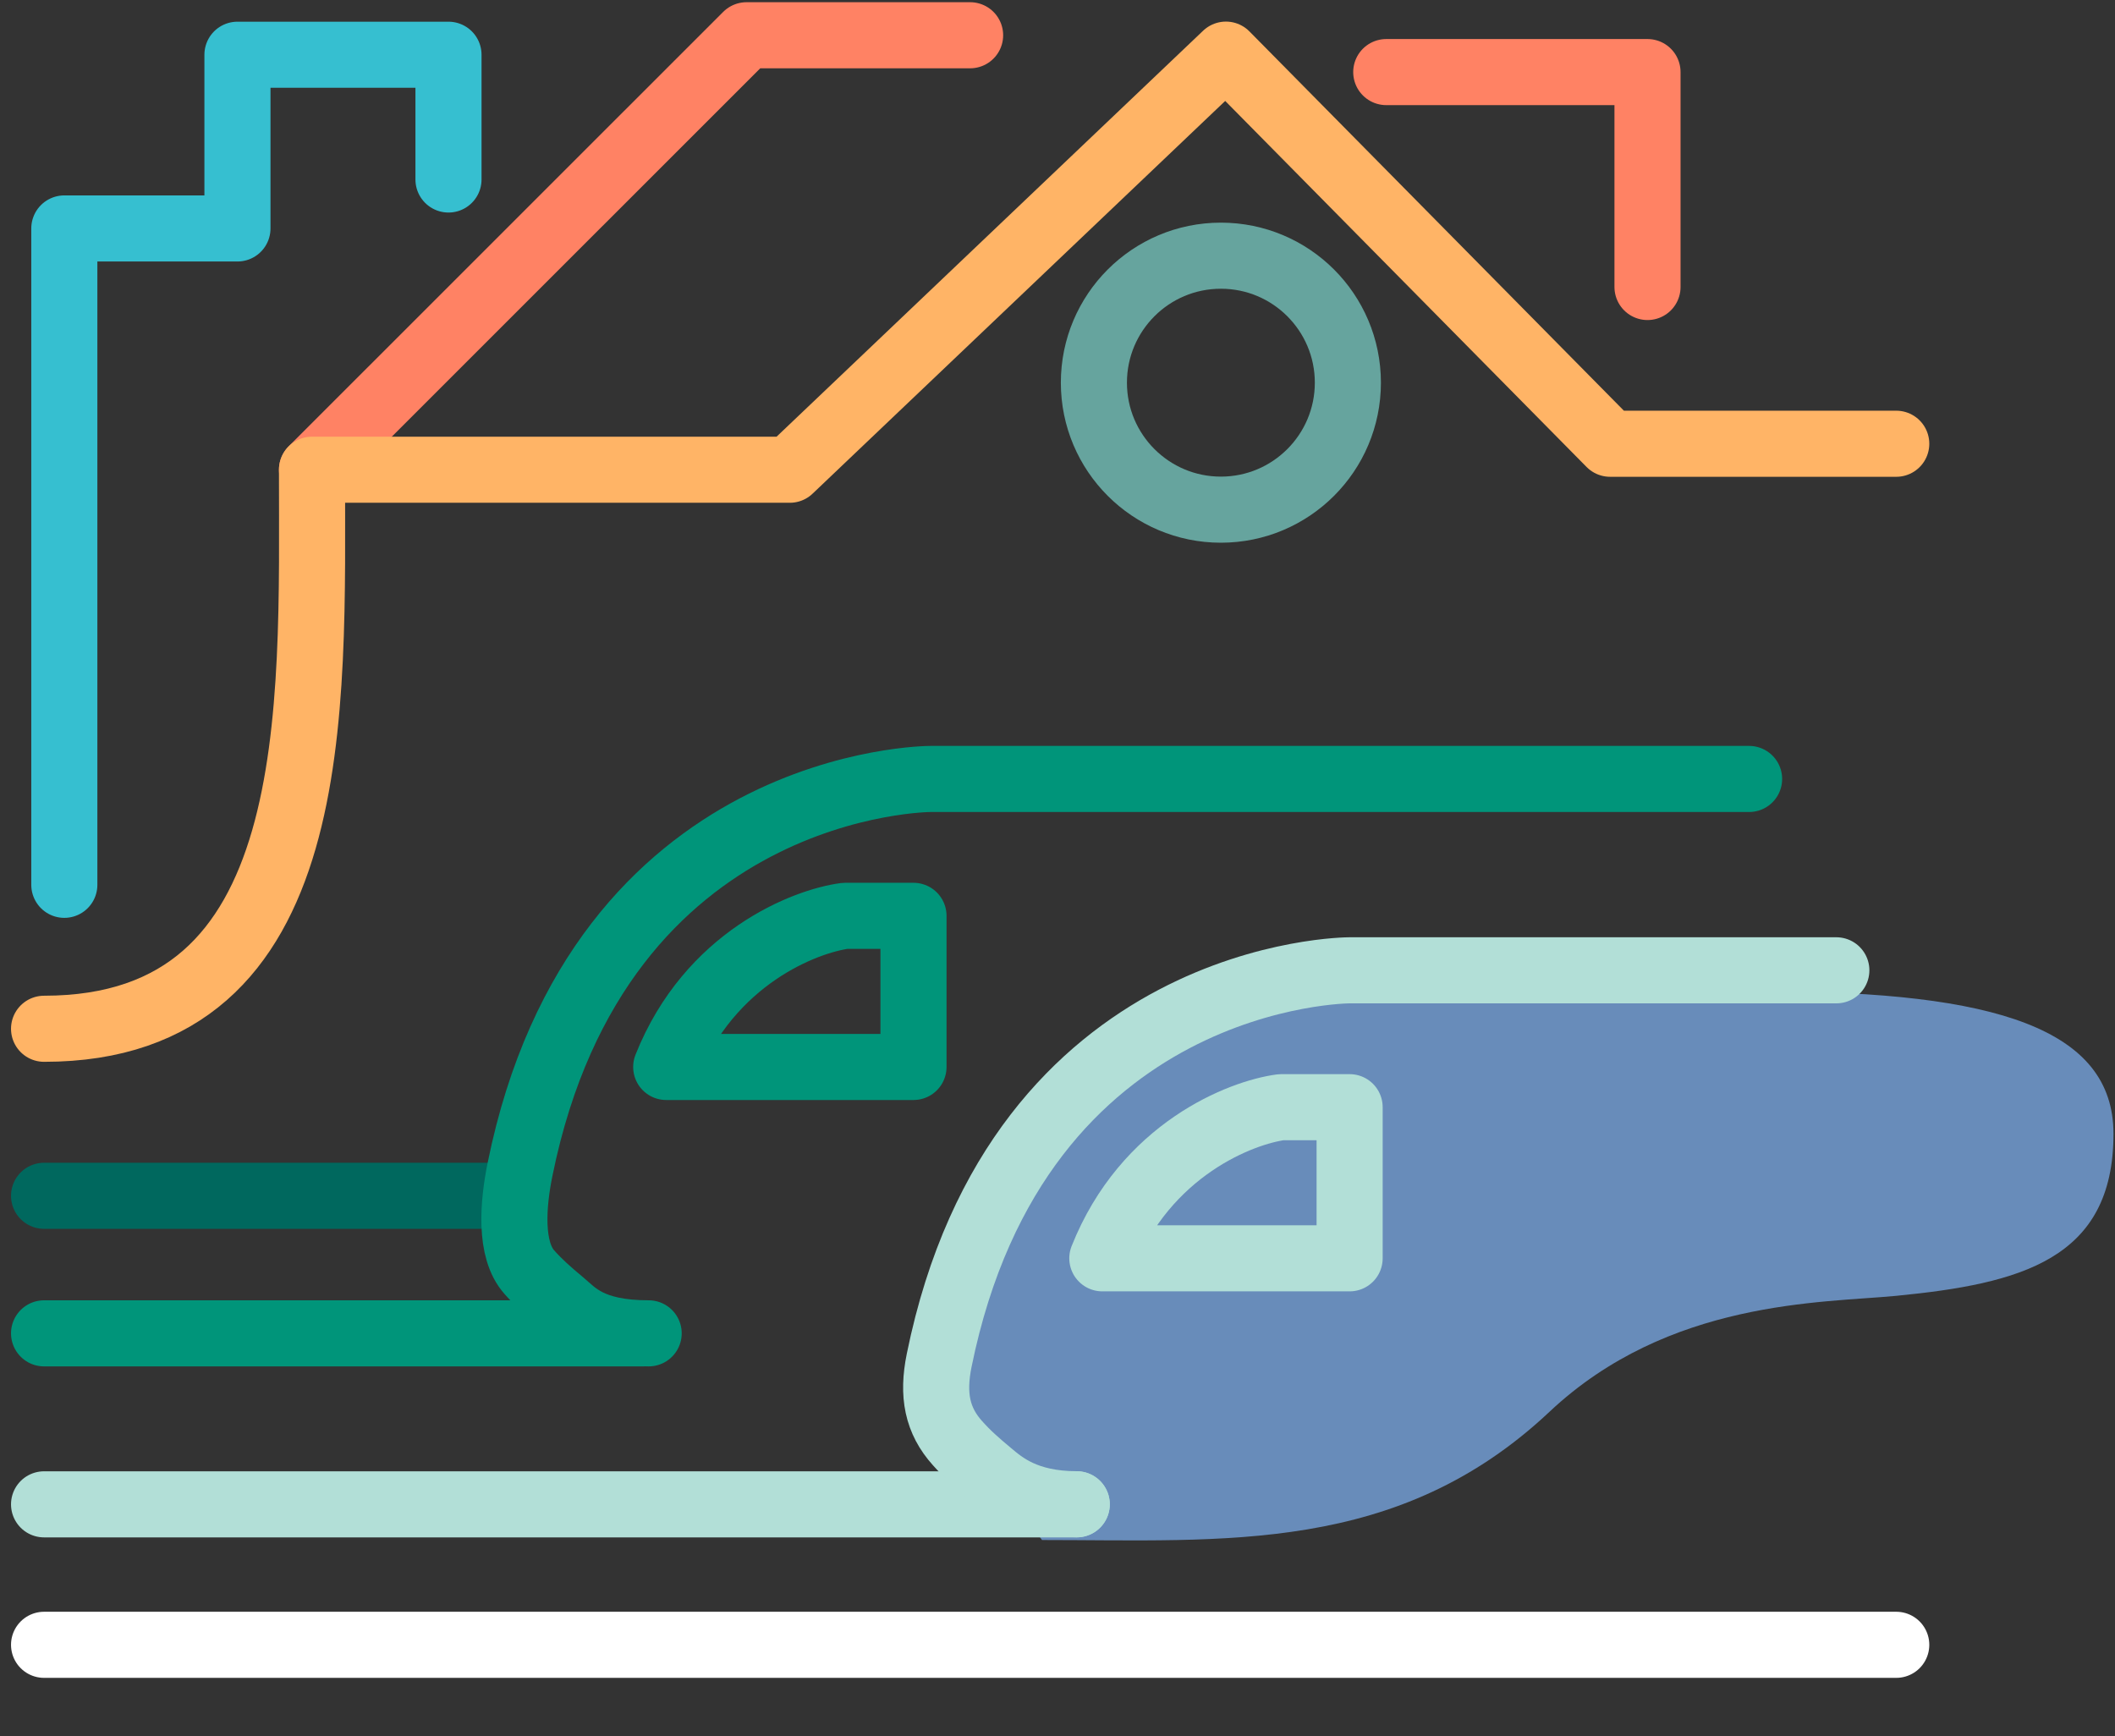 <svg width="240" height="197" viewBox="0 0 240 197" fill="none" xmlns="http://www.w3.org/2000/svg">
<rect x="0" y="0" width="240" height="197" fill="#333333" stroke="none"/>
<path d="M118.245 174.753C138.947 174.753 158.615 176.392 175.83 160.2C189.36 147.473 206.762 147.858 215.177 147.044C229.224 145.669 239.828 142.941 239.828 128.663C239.828 116.75 226.408 112.504 200.536 112.504C174.675 112.504 137.649 107.708 125.076 122.041C112.503 136.374 100.81 141.533 106.563 154.37C112.327 167.196 118.245 174.753 118.245 174.753Z" fill="#688CBA"/>
<path d="M73.013 151.301H5" stroke="#00957A" stroke-width="7.5" stroke-miterlimit="10" stroke-linecap="round" stroke-linejoin="round"/>
<path d="M58.372 135.692H5" stroke="#00685E" stroke-width="7.5" stroke-miterlimit="10" stroke-linecap="round" stroke-linejoin="round"/>
<path d="M153.148 142.787V125.638H145.382C140.872 126.232 130.026 130.368 125.087 142.787H153.148Z" stroke="#B2DFD7" stroke-width="7.5" stroke-miterlimit="10" stroke-linecap="round" stroke-linejoin="round"/>
<path d="M198.479 88.392C189.514 88.392 105.595 88.392 105.595 88.392C105.595 88.392 68.019 88.37 59.021 132.645C58.218 136.572 57.767 141.808 60.088 144.382C61.221 145.647 62.211 146.516 63.751 147.803C65.214 149.024 66.985 151.301 73.607 151.301" stroke="#00957A" stroke-width="7.5" stroke-miterlimit="10" stroke-linecap="round" stroke-linejoin="round"/>
<path d="M103.659 121.073V103.924H95.893C91.383 104.518 80.537 108.654 75.598 121.073H103.659Z" stroke="#00957A" stroke-width="7.5" stroke-miterlimit="10" stroke-linecap="round" stroke-linejoin="round"/>
<path d="M215.177 186.644H5" stroke="white" stroke-width="7.5" stroke-miterlimit="10" stroke-linecap="round" stroke-linejoin="round"/>
<path d="M122.183 170.705H5" stroke="#B2DFD7" stroke-width="7.5" stroke-miterlimit="10" stroke-linecap="round" stroke-linejoin="round"/>
<path d="M7.299 100.404V25.923H26.945V6.211H50.892V20.368" stroke="#36BFD0" stroke-width="7.5" stroke-miterlimit="10" stroke-linecap="round" stroke-linejoin="round"/>
<path d="M138.54 57.834C146.499 57.834 152.95 51.382 152.95 43.424C152.95 35.466 146.499 29.014 138.54 29.014C130.582 29.014 124.13 35.466 124.13 43.424C124.13 51.382 130.582 57.834 138.54 57.834Z" stroke="#66A49E" stroke-width="7.5" stroke-miterlimit="10" stroke-linecap="round" stroke-linejoin="round"/>
<path d="M35.404 53.302L84.717 4H110.083" stroke="#FF8264" stroke-width="7.5" stroke-miterlimit="10" stroke-linecap="round" stroke-linejoin="round"/>
<path d="M5 116.739C37.01 116.739 35.404 80.692 35.404 53.302H89.623L139.112 6.2L182.705 50.354H215.177" stroke="#FFB466" stroke-width="7.5" stroke-miterlimit="10" stroke-linecap="round" stroke-linejoin="round"/>
<path d="M157.306 8.18H186.951V32.567" stroke="#FF8264" stroke-width="7.5" stroke-miterlimit="10" stroke-linecap="round" stroke-linejoin="round"/>
<path d="M208.379 110.106C172.31 110.106 153.148 110.106 153.148 110.106C153.148 110.106 115.572 110.084 106.574 154.359C105.771 158.286 106.343 161.201 108.664 163.775C109.797 165.04 110.787 165.909 112.327 167.196C113.79 168.417 116.375 170.694 122.183 170.694" stroke="#B2DFD7" stroke-width="7.5" stroke-miterlimit="10" stroke-linecap="round" stroke-linejoin="round"/>
</svg>
